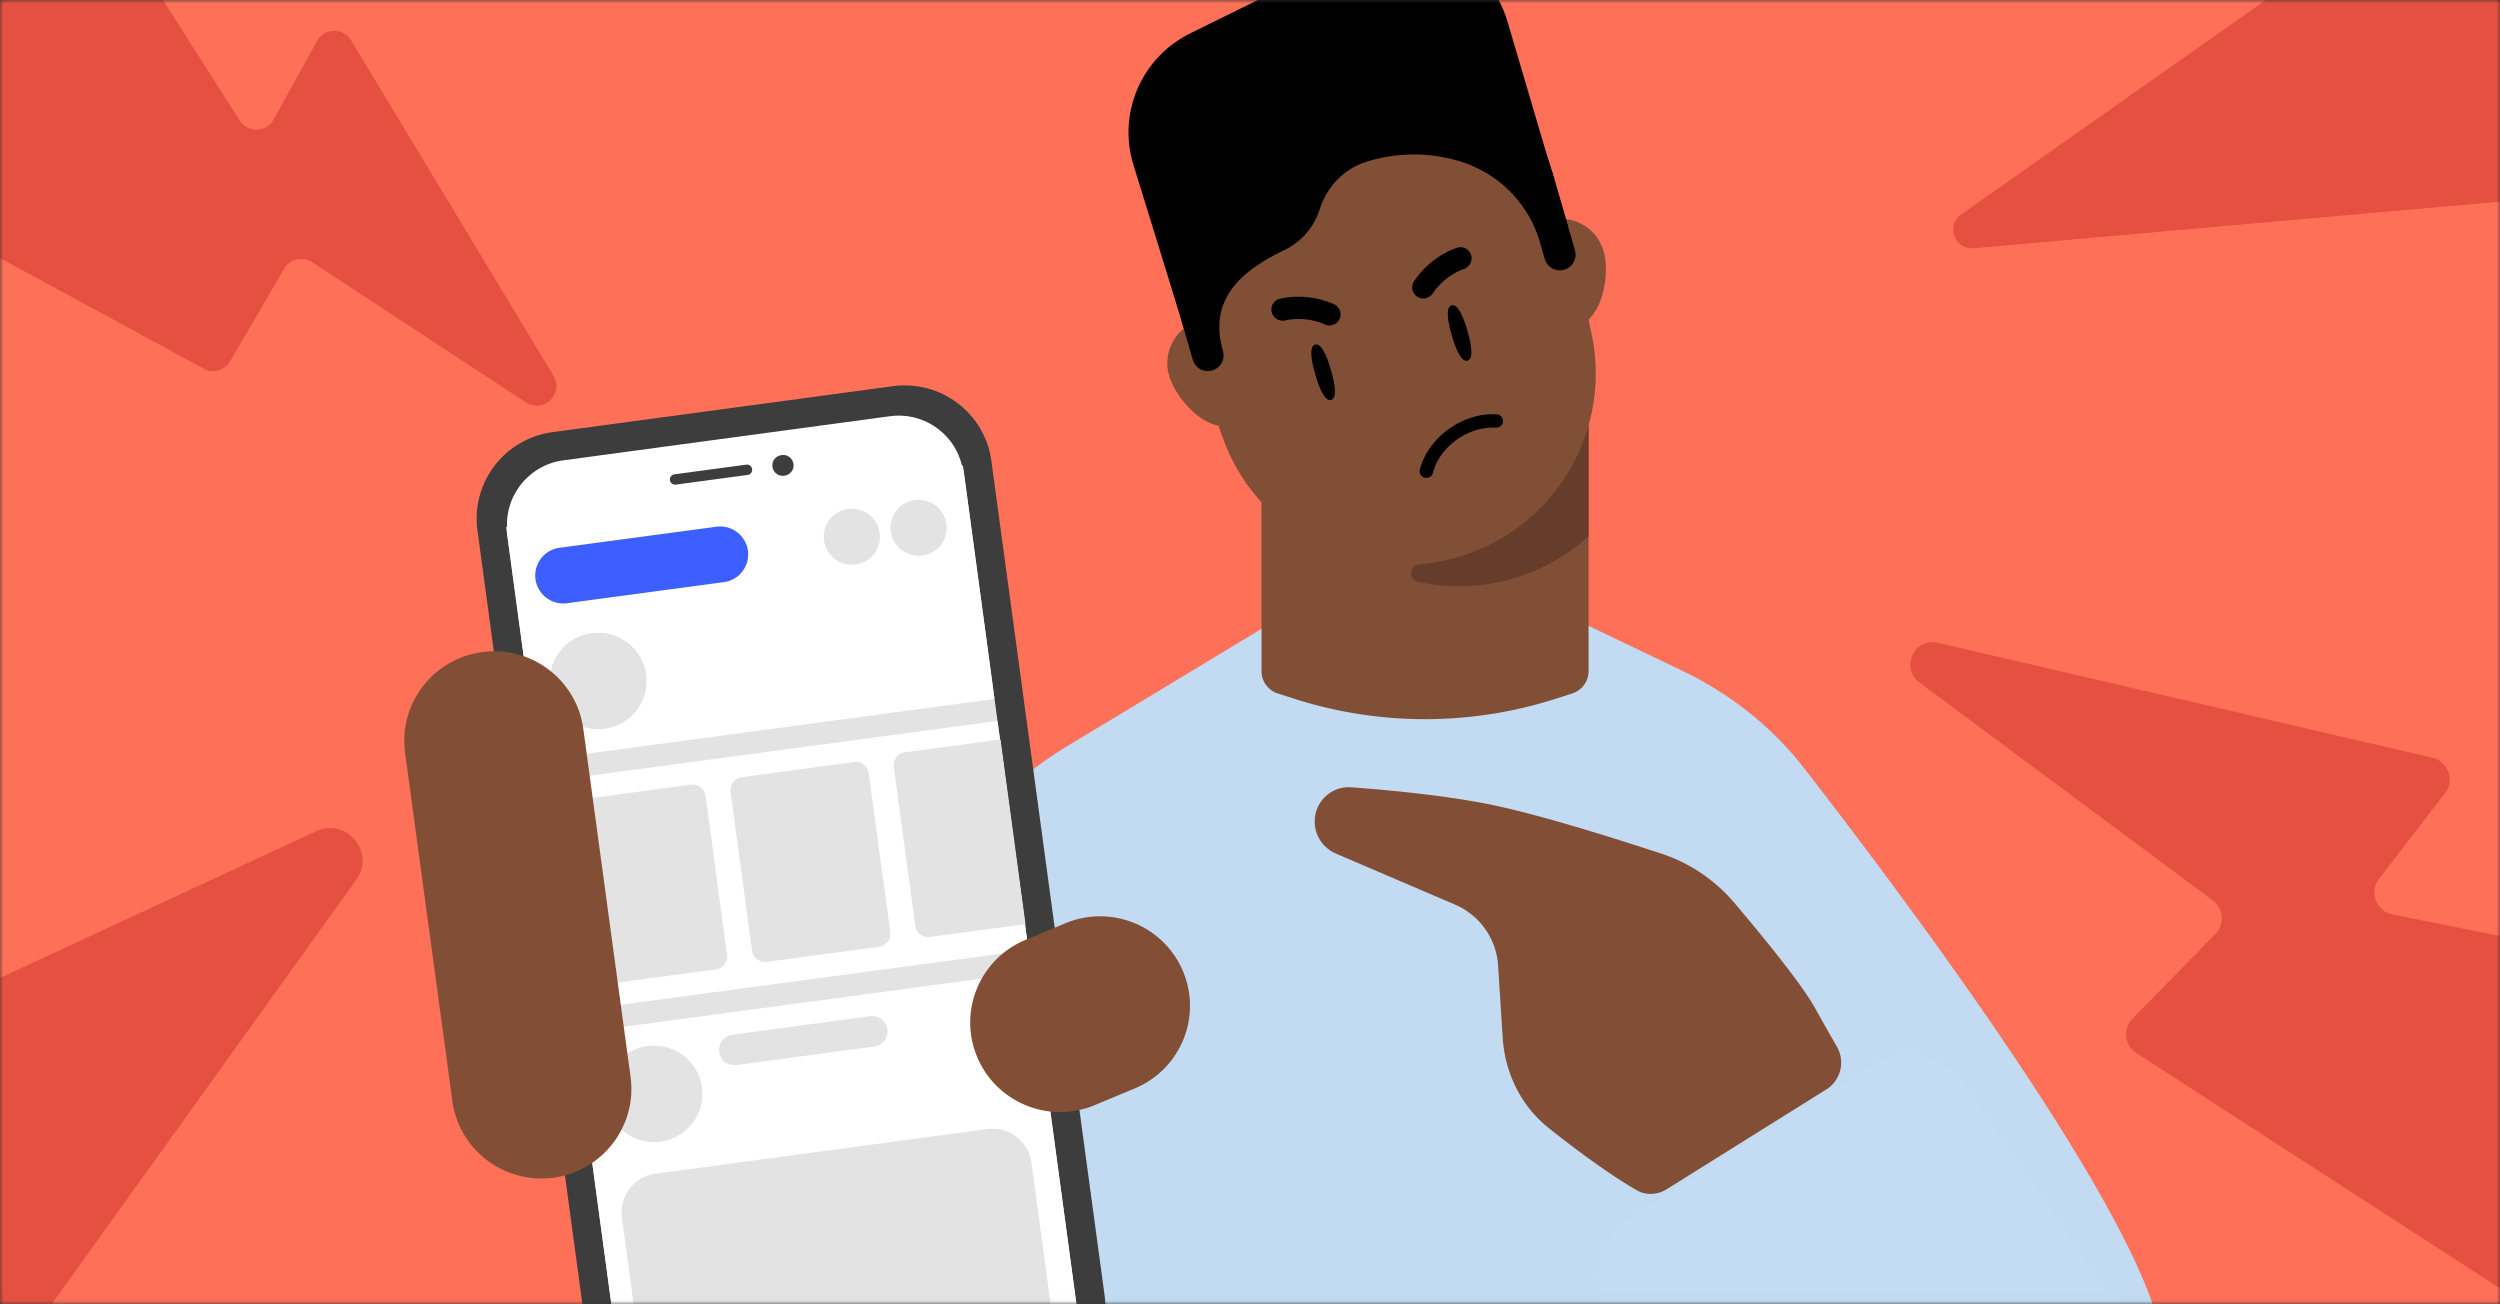 <svg xmlns="http://www.w3.org/2000/svg" width="368" height="192" fill="none" viewBox="0 0 368 192">
  <rect x="0" y="0" width="368" height="192" fill="#333333" stroke="none"/>
  <g clip-path="url(#a)">
    <mask id="b" width="368" height="192" x="0" y="0" maskUnits="userSpaceOnUse" style="mask-type:luminance">
      <path fill="#fff" d="M0 0h368v191.972H0V0Z"/>
    </mask>
    <g mask="url(#b)">
      <path fill="#FF7059" d="M0 0h368v191.972H0V0Z"/>
      <path fill="#C2DBF3" d="m304.466 281.84-11.022 27.814c-1.698 4.325-5.902 7.163-10.556 7.163h-19.243l2.381-71.987h-96.769l-13.862 25.799a19.343 19.343 0 0 1-9.594 2.543c-6.225 0-12.334-3.009-16.026-8.507l-12.891-19.047a53.898 53.898 0 0 1-5.516-49.86l23.249-59.244a54.375 54.375 0 0 1 22.584-26.748l9.819-5.919 11.795-7.128 9.63-5.812 28.505-.34 13.304-.152 17.373 8.32c7.027 3.365 13.2 8.232 17.966 14.378 13.856 17.868 43.295 57.163 50.988 78.037 10.162 27.577-12.115 90.69-12.115 90.69l.027.009-.027-.009Z"/>
      <path fill="#814F36" d="M233.838 45.928v52.868a3.435 3.435 0 0 1-2.401 3.275l-2.41.779a63.12 63.12 0 0 1-38.531 0l-2.401-.77a3.458 3.458 0 0 1-2.4-3.275V45.937h48.133l.01-.01Zm-49.169 5.724a6.554 6.554 0 0 0-8.096-4.467 6.523 6.523 0 0 0-4.49 8.07c.988 3.463 5.44 8.314 8.905 7.32 3.483-.995 4.669-7.46 3.662-10.923"/>
      <path fill="#814F36" d="M236.04 36.938a6.545 6.545 0 0 0-8.096-4.467c-3.464.995-5.479 4.608-4.49 8.07 1.007 3.463 5.441 8.314 8.924 7.32 3.465-.995 4.67-7.46 3.662-10.923Z"/>
      <path fill="#814F36" d="M214.435 82.055c-14.591 4.186-29.898-3.875-34.661-18.232l-5.169-14.433c-5.234-15.718 3.709-32.618 19.675-37.197 15.966-4.57 32.554 5.02 36.507 21.104l3.305 14.967c3.596 14.705-5.084 29.616-19.666 33.8l.009-.009Z"/>
      <path fill="#000" d="m228.443 25.086 3.399 11.777a2.31 2.31 0 0 1-1.591 2.843c-1.234.347-2.514-.357-2.862-1.576l-.697-2.43c-1.713-5.978-6.495-10.604-12.539-12.162l-.226-.066a23.216 23.216 0 0 0-12.934.394c-3.239 1.042-5.658 3.65-6.703 6.879-.687 2.111-2.165 4.607-5.366 6.137-6.797 3.256-10.977 7.582-8.906 14.807.358 1.22-.357 2.487-1.591 2.844a2.317 2.317 0 0 1-2.852-1.577l-3.399-11.777c-4.452-15.474 4.519-31.632 20.033-36.08 15.533-4.439 31.744 4.494 36.197 19.968"/>
      <path fill="#663C2B" d="M233.838 62.621v16.31a28.251 28.251 0 0 1-11.241 6.259 28.249 28.249 0 0 1-13.876.45c-1.459-.32-1.28-2.459.198-2.58 1.826-.15 3.68-.48 5.526-1.005a28.222 28.222 0 0 0 19.402-19.434h-.009Z"/>
      <path fill="#000" d="m174.605 49.39-7.766-25.13c-2.354-7.61 1.186-15.802 8.341-19.34l23.845-11.758c9.075-4.476 20.004.291 22.866 9.975l8.906 30.17-2.853-.826-10.054-10.764-11.108-3.631-25.446 3.631-3.511 13.316-1.168 14.357h-2.052Zm21.311 5.075c.652 2.25.894 4.155.027 4.404-.866.25-1.68-1.49-2.332-3.741-.653-2.25-.894-4.155-.028-4.404.867-.25 1.681 1.49 2.333 3.74Zm20.086-5.783c.652 2.251.894 4.156.027 4.405-.866.25-1.68-1.49-2.332-3.741-.652-2.25-.894-4.155-.027-4.404.866-.25 1.68 1.49 2.332 3.74Z"/>
      <path fill="#000" d="M188.201 47.089a1.651 1.651 0 0 1-.992-1.09 1.634 1.634 0 0 1 1.129-2.006c.169-.047 3.841-1.053 8.015.785a1.632 1.632 0 0 1 .842 2.157 1.646 1.646 0 0 1-2.166.834c-3.052-1.351-5.763-.617-5.797-.608-.349.094-.711.04-1.031-.072Zm28.091-8.087c.299-.408.41-.937.256-1.449a1.64 1.64 0 0 0-2.027-1.097c-.168.05-3.813 1.15-6.362 4.923a1.63 1.63 0 0 0 .441 2.273 1.647 1.647 0 0 0 2.279-.445c1.86-2.766 4.546-3.585 4.579-3.596.346-.105.624-.343.834-.609Zm3.916 23.948c.581-.01 1.007-.418 1.037-.93a.982.982 0 0 0-.923-1.034 10.985 10.985 0 0 0-.75-.014c-4.777.092-9.412 3.673-10.572 8.155a.996.996 0 0 0 .718 1.2.85.85 0 0 0 .265.03.989.989 0 0 0 .939-.744c.944-3.668 4.757-6.598 8.699-6.674.197-.004.4-.008.598.017v-.011l-.011.005Z"/>
      <path fill="#3D3D3D" d="m131.443 56.846-50.128 6.766c-7.049.952-11.99 7.418-11.037 14.443L86.95 200.952c.953 7.024 7.44 11.948 14.489 10.996l50.127-6.766c7.05-.951 11.991-7.417 11.039-14.442L145.932 67.843c-.953-7.024-7.44-11.948-14.489-10.997Z"/>
      <path fill="#fff" d="M158.165 190.301 141.768 69.443v-.003c-.709-5.22-5.53-8.88-10.768-8.172L82.916 67.76c-5.238.707-8.911 5.513-8.203 10.734L91.11 199.35c.708 5.221 5.53 8.88 10.768 8.173l48.084-6.49c5.238-.707 8.911-5.513 8.203-10.733Z"/>
      <path fill="#3D3D3D" d="M115.485 70.018a1.53 1.53 0 0 0 1.315-1.72 1.534 1.534 0 0 0-1.727-1.31 1.53 1.53 0 1 0 .412 3.03Zm-5.642-1.622-10.53 1.42a.765.765 0 1 0 .205 1.514l10.53-1.42a.764.764 0 1 0-.205-1.514Z"/>
      <path fill="#E3E3E3" d="m74.593 78.2 67.238-9.032 16.716 123.524-67.239 9.033L74.593 78.2Z"/>
      <path fill="#fff" d="m74.508 77.57 67.233-9.033 4.648 34.349-67.233 9.032-4.648-34.349Zm5.088 37.582 67.232-9.032 4.563 33.717-67.232 9.032-4.563-33.717Zm5.002 36.952 67.234-9.032 6.715 49.621-67.234 9.032-6.715-49.621Z"/>
      <path fill="#E3E3E3" d="M88.995 107.275c3.902-.525 6.64-4.099 6.113-7.985-.525-3.886-4.115-6.61-8.017-6.086-3.902.524-6.64 4.099-6.114 7.984.526 3.886 4.116 6.611 8.018 6.087Zm8.229 60.777c3.902-.524 6.639-4.099 6.113-7.985-.526-3.885-4.115-6.61-8.017-6.086-3.902.524-6.64 4.099-6.114 7.985.526 3.885 4.116 6.61 8.018 6.086Zm28.719-84.963c2.262-.304 3.85-2.377 3.545-4.63-.305-2.253-2.387-3.833-4.649-3.53a4.12 4.12 0 0 0-3.545 4.63 4.13 4.13 0 0 0 4.649 3.53Zm9.827-1.32a4.122 4.122 0 0 0 3.545-4.63c-.305-2.253-2.387-3.833-4.649-3.529a4.12 4.12 0 0 0-3.545 4.63c.305 2.253 2.386 3.833 4.649 3.529Z"/>
      <path fill="#3E5FFF" d="m105.445 77.534-23.08 3.1a4.12 4.12 0 0 0-3.543 4.63 4.13 4.13 0 0 0 4.647 3.528l23.08-3.1a4.12 4.12 0 0 0 3.544-4.63 4.13 4.13 0 0 0-4.648-3.528Z"/>
      <path fill="#E3E3E3" d="m128.076 149.587-20.278 2.724a2.253 2.253 0 0 0-1.938 2.533 2.26 2.26 0 0 0 2.543 1.93l20.277-2.724a2.254 2.254 0 0 0 1.939-2.532 2.26 2.26 0 0 0-2.543-1.931Zm17.257 16.615-48.835 6.56c-3.162.425-5.38 3.323-4.955 6.473l2.742 20.255c.426 3.15 3.335 5.359 6.498 4.934l48.835-6.561c3.163-.424 5.381-3.322 4.955-6.472l-2.741-20.255c-.427-3.15-3.336-5.359-6.499-4.934Zm-43.644-50.695-16.528 2.22a1.92 1.92 0 0 0-1.652 2.158l3.165 23.385a1.925 1.925 0 0 0 2.166 1.645l16.528-2.221a1.92 1.92 0 0 0 1.652-2.157l-3.165-23.385a1.924 1.924 0 0 0-2.166-1.645Zm24.025-3.333-16.528 2.22a1.92 1.92 0 0 0-1.652 2.158l3.165 23.385a1.925 1.925 0 0 0 2.166 1.645l16.528-2.221a1.92 1.92 0 0 0 1.652-2.157l-3.165-23.385a1.924 1.924 0 0 0-2.166-1.645Zm5.845.718a1.921 1.921 0 0 1 1.652-2.158l14.064-1.889 3.679 27.187-14.064 1.89a1.925 1.925 0 0 1-2.166-1.645l-3.165-23.385Z"/>
      <path fill="#824F36" d="M85.862 107.284c-.98-7.215-7.647-12.272-14.892-11.295-7.244.977-12.323 7.618-11.343 14.833l6.958 51.235c.98 7.215 7.647 12.272 14.891 11.295 7.245-.976 12.323-7.617 11.344-14.832l-6.958-51.236Zm81.178 52.934c6.742-2.81 9.921-10.531 7.1-17.245-2.82-6.714-10.572-9.879-17.314-7.069l-5.882 2.452c-6.742 2.81-9.921 10.53-7.1 17.244 2.82 6.714 10.572 9.879 17.314 7.069l5.882-2.451Zm103.345-6.166c1.259 2.174.591 4.974-1.542 6.308l-23.488 14.688c-1.362.852-3.076.946-4.464.138-4.274-2.485-9.153-6.142-12.921-9.139-4.073-3.241-6.44-8.1-6.772-13.283l-.681-10.649a10.48 10.48 0 0 0-6.343-8.961l-17.528-7.506a5.137 5.137 0 0 1-3.12-4.72c0-2.922 2.436-5.245 5.36-5.034 5.164.371 13.164 1.107 19.922 2.42 7.16 1.391 18.594 4.987 25.7 7.326a23.898 23.898 0 0 1 10.763 7.23c4.107 4.84 9.903 11.91 11.931 15.565a354.959 354.959 0 0 0 3.183 5.617Z"/>
      <path fill="#C3DCF4" d="M275.473 156.692c4.613-2.923 10.723-1.671 13.804 2.826l34.935 51.003-84.626-8.695-3.868-10.566a10.066 10.066 0 0 1 4.08-11.968l35.675-22.6Z"/>
      <path fill="#E55041" d="M35.29 17.746 2.887-33.173a2.9 2.9 0 0 0-1.515-1.188L-17.8-40.876a2.905 2.905 0 0 0-3.661 1.739l-19.27 52.186a2.885 2.885 0 0 0 1.334 3.535l69.372 37.679c1.38.75 3.108.269 3.898-1.083l7.965-13.627a2.91 2.91 0 0 1 4.105-.96L77.39 59.218c2.579 1.691 5.675-1.267 4.084-3.903L51.693 5.954c-1.152-1.91-3.951-1.858-5.03.095l-6.378 11.543c-1.064 1.927-3.813 2.011-4.995.154ZM352.159 134.6l75.371 15.177c.351.07.682.195.99.371l21.11 12.062a3.28 3.28 0 0 1 .646 5.225l-45.106 43.227a3.317 3.317 0 0 1-4.093.388l-86.604-56.045a3.282 3.282 0 0 1-.568-5.053l12.205-12.494a3.282 3.282 0 0 0-.393-4.932l-43.177-32.065c-2.87-2.132-.761-6.652 2.726-5.841l72.776 16.918c2.337.544 3.331 3.309 1.871 5.206l-9.721 12.629c-1.486 1.931-.427 4.745 1.967 5.227ZM46.528 122.366l-86.713 40.227a4.777 4.777 0 0 0-2.75 4.811l7.122 70.665c.442 4.388 6.106 5.891 8.681 2.303L52.46 129.479c2.87-3.998-1.459-9.188-5.932-7.113Zm242.166-90.808 64.028-45.073a2.77 2.77 0 0 1 3.252.046l47.12 35.222c2.025 1.514 1.106 4.717-1.413 4.94l-111.148 9.852c-2.811.25-4.144-3.364-1.839-4.987Z"/>
    </g>
  </g>
  <defs>
    <clipPath id="a">
      <path fill="#fff" d="M0 0h368v192H0z"/>
    </clipPath>
  </defs>
</svg>
